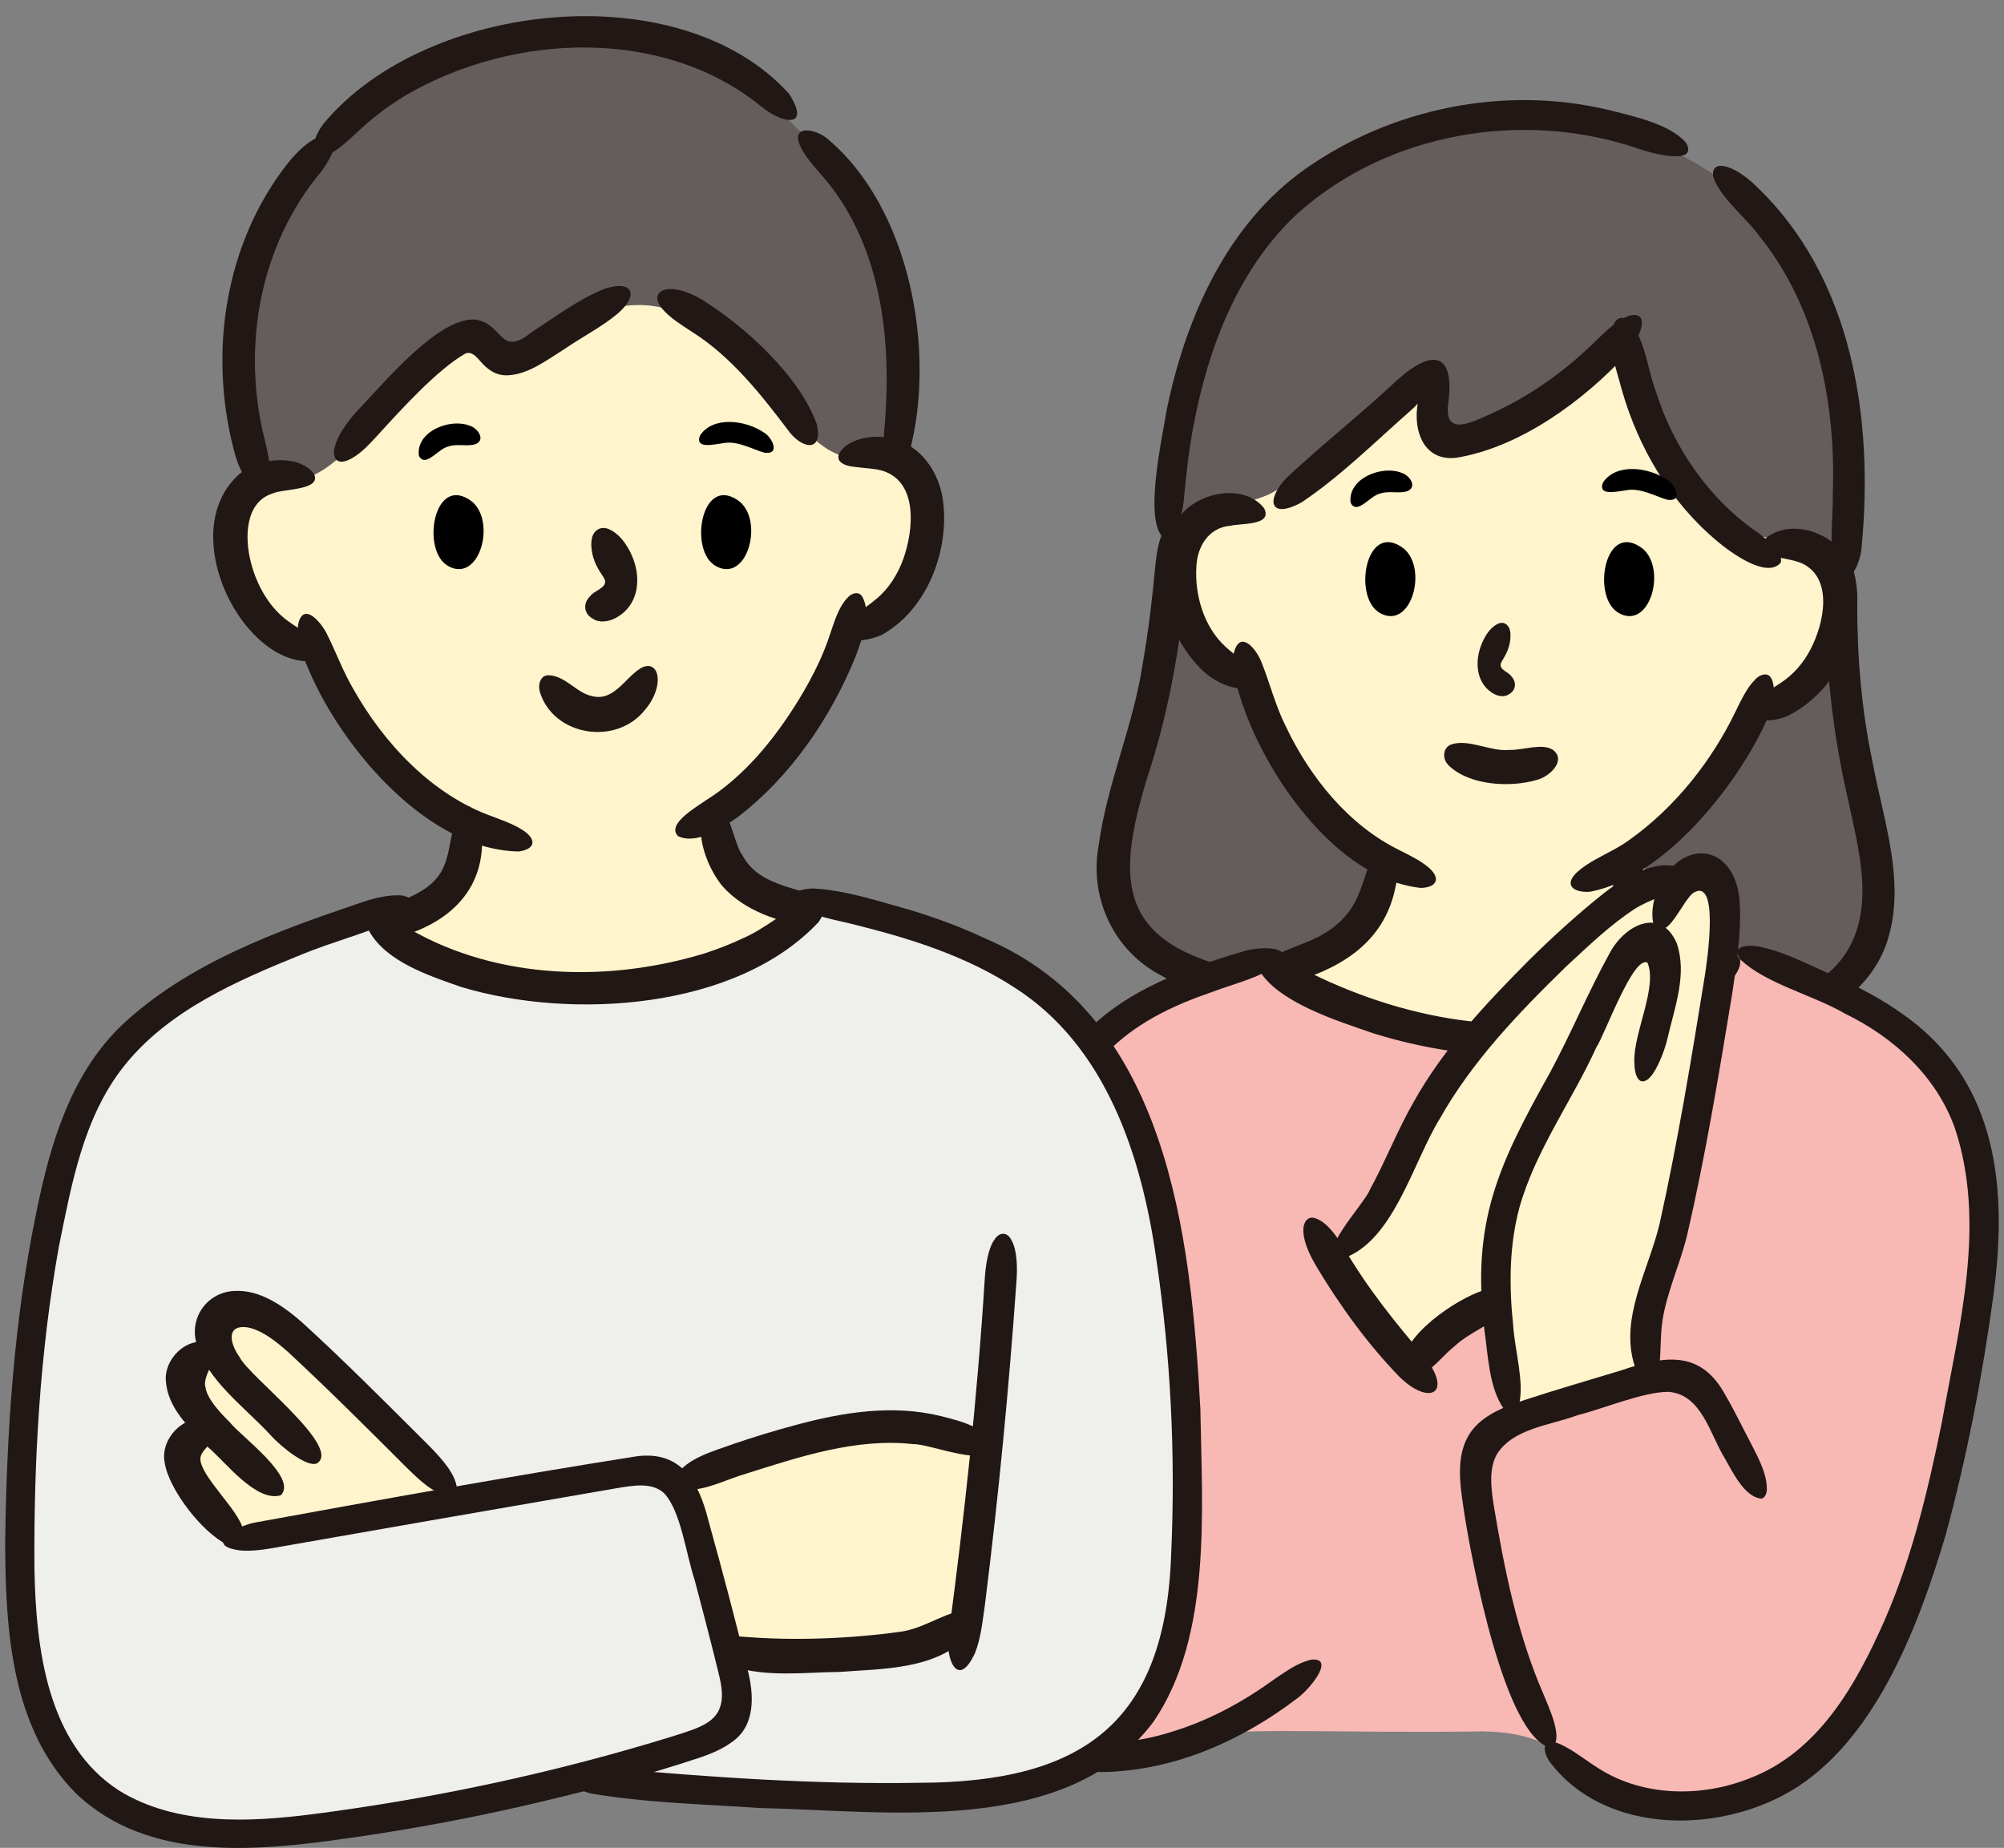 <svg xmlns="http://www.w3.org/2000/svg" viewBox="0 0 206 190">
    <rect x="0" y="0" width="206" height="190" fill="#808080" stroke="none"/>
    <path d="M179.37,103.42c5.12.84,10.85-1.59,12.69-6.8,1.83-4.86.23-10.67-.76-15.75-1.28-6.14-1.85-12.33-1.79-18.63.28-11.12,1.74-22.4-3.4-32.62-5.89-12.91-20.25-18.7-33.91-17.32-22.28,2.61-30.89,18.91-31.88,42.26-.45,6.72-1.18,14.47-2.71,20.54-.81,3.15-1.78,6.26-2.38,9.52-2.59,10.84,4.36,15.98,14.39,15.84,8.83.62,36.96,1.74,49.69,2.94h.08Z" style="fill: #645d5c;"/>
    <path d="M141.16,42.75c1-.62,5.37-5.42,6.04-3.66.42,1.59-.08,4.8,2.76,4.72,1.13,0,2.37-.41,3.45-.85,3.69-1.53,7.06-3.77,10.02-6.43.58-.5,1.23-1.04,1.84-1.38,1.99-1.27,2.91,1.16,3.37,2.86.46,1.6.92,3.27,1.56,4.82,1.61,3.98,4.54,8.11,7.77,10.71,3.87,3.36,10.6.81,10.88,7.75.1,3.19-1.11,6.71-3.51,8.92-1.33,1.24-2.86,2.25-4.24,3.41-2.47,1.98-3.56,5.23-5.77,7.75-3.32,4.12-10.02,9.26-5.33,14.78,1.26,1.52,3.63,2.5,4.49,3.59,1.5,1.83-1.33,3.33-2.79,4.13-9.44,5.27-21.53,4.47-31.72,1.03-1.7-.73-9.55-2.91-6.28-5.2,1.36-.98,3.25-1.7,4.53-2.88,2.15-1.91,3.42-5.05,2.32-7.69-.89-2.21-2.91-3.57-4.46-5.36-1.76-1.96-3.34-4.3-4.55-6.65-1.11-2.06-1.74-4.31-3.15-6.16-1.72-2.31-4.43-3.89-5.8-6.86-1.7-3.71-2.06-10.07,2.56-11.64,1.71-.62,3.62-.87,5.29-1.63,3.78-1.92,7.26-5.34,10.64-8.01l.1-.08Z" style="fill: #fff4cc;"/>
    <path d="M180.42 69.88c-.84.8-1.48 2.19-2.02 3.29-2.45 5.08-6.22 9.86-10.91 13.19-1.69 1.27-4.12 2.04-5.56 3.5-1.24 1.36.17 1.97 1.58 1.82 7.41-1.45 14.71-10.49 17.82-17.03.65-1.39 1.42-3.5.77-4.86-.34-.73-1.17-.42-1.56-.04l-.13.12ZM148.91 78.7c2.1 2.05 6.3 2.32 9.11 1.48 1.28-.33 3.06-2.02 1.58-3.1-1.07-.68-3.01.05-4.41.03-1.98.2-4.14-1.15-5.97-.58-.91.3-.95 1.42-.44 2.01l.13.16Z" style="fill: #211715;"/>
    <path d="M182.74 57.29c.85.2 1.79.31 2.59.68 3.1 1.56 2.19 6.07.81 8.74-.72 1.41-1.77 2.65-3.1 3.51-1.48 1.02-3.05 1.64-3.5 2.69-.16 1.68 3.22 1.24 4.27.67 5.05-2.5 8.1-8.99 6.79-14.42-.74-3.65-5.53-6.03-8.68-4.12-1.56 1.02-.83 1.94.62 2.2l.2.05ZM129.91 52.22c-2.1-2.62-7.06-1.6-8.8 1.13-3.14 4.8-1.47 11.92 2.65 15.72 1.27 1.14 3.51 2.22 5.09 1.46.51-.28.56-.77.15-1.33-.7-.97-2.11-1.83-3.04-2.72-2.22-2.02-3.16-5.33-2.98-8.18.07-2.07 1.25-4.06 3.49-4.24 1.08-.27 4.27 0 3.52-1.71l-.07-.12Z" style="fill: #211715;"/>
    <path d="M165.75,33.75c-.43,2.07.44,4.35.98,6.39,1.71,5.95,4.98,11.5,9.84,15.55,1.35,1.13,5.06,3.86,6.48,2.16.3-.99-1.34-2.32-2.25-3.01-5.1-3.46-8.76-8.79-10.59-14.6-.87-2.27-1.07-5.42-2.76-7.19-.71-.72-1.44-.28-1.65.53l-.05.17Z" style="fill: #211715;"/>
    <path d="M167.44 32.47c-1.08.39-2.13 1.36-3 2.19-3.02 3.03-6.48 5.64-10.32 7.48-2.69 1.24-5.71 2.96-5.25-.66.69-5.19-1.57-5.69-5.19-2.45-3.7 3.47-7.71 6.63-11.41 10.08-2.19 2.27-1.78 4.36 1.53 2.54 4.07-2.73 7.61-6.28 11.29-9.51.93-.84 2.19-2.27 2.37-3.37.06-.38-.15-.43-.48-.08-2.23 2.56-1.95 8.92 2.71 8.38 6.56-1.07 13.09-5.84 17.6-10.75.91-.96 2.67-4.35.29-3.89l-.15.05ZM188.42 57.84c-.69 1.18-.76 3.02-.75 4.45.02 6.62.76 13.25 2.25 19.7 1.1 5.24 2.95 11.38-.3 16.2-2.74 3.91-6.55 4.16-10.86 4.58-3.61.75-.55 2.7 1.84 2.78 5.71.4 11.6-3.27 13.39-8.74 1.97-6.06-.38-12.39-1.49-18.4-1.15-5.39-1.6-10.91-1.59-16.42.12-1.58-.54-6.57-2.41-4.29l-.08.13Z" style="fill: #211715;"/>
    <path d="M176.28 18.64c.94 2.01 3.22 3.78 4.58 5.64 5.96 7.4 7.88 17.26 7.54 26.56.04 2.31-.38 4.93.13 7.14 1.02 3.48 2.72.21 2.83-1.69 1.26-13.17-.89-27.79-10.95-37.25-.86-.85-2.27-1.86-3.28-1.96-1.02-.18-1.23.67-.9 1.41l.06.16ZM173.29 14.66c-1.62-1.92-5.59-2.77-8.18-3.41-10.55-2.45-22.02-.12-30.86 6.07-8.15 5.72-12.4 15.43-14.34 24.92-.4 2.66-2.54 11.91-.06 13.23 1.03.29 1.82-3.07 1.87-4.43.23-2.44.51-4.89.97-7.31 1.51-8 4.61-16.12 10.68-21.77 9.35-8.38 23.28-10.71 35.05-6.67 1.22.45 6.12 1.75 4.94-.53l-.08-.11Z" style="fill: #211715;"/>
    <path d="M119.79 54.26c-.58.86-.89 2.41-1.03 3.94-.31 3.31-.7 6.66-1.28 9.94-.94 6.42-3.7 12.43-4.56 18.89-.95 5.4 1.63 10.83 6.57 13.34 2.18 1.27 6.94 2.57 8.73.86.41-.52-.19-1.14-1.47-1.64-12.18-2.98-11.94-9.58-8.68-20.08 2.23-6.8 3.36-13.87 3.99-20.95.13-1.42.19-3.38-.54-4.52-.47-.78-1.22-.55-1.63.08l-.09.13ZM141.52 87.56c-.95 1.22-1.22 2.97-1.92 4.53-.92 2.21-2.73 3.71-4.97 4.65-1.67.75-5.51 1.84-5.69 3.59-.02.42.3.75.88.91 1.03.28 2.39-.02 3.45-.36 5.12-1.57 9.22-4.38 10.22-9.89.45-1.39.13-5.42-1.85-3.57l-.12.14ZM166.3 87.65c-1.12 2.64-.3 6.12 1.37 8.41 2.27 2.81 6.07 4.53 9.57 5.41 2.13.41 3.63-.8 1.35-2.51-2.63-1.8-6.46-2.41-8.39-5.19-1.3-1.67-1.03-4.6-1.91-6.21-.5-1.05-1.4-1-1.9-.07l-.09.16Z" style="fill: #211715;"/>
    <path d="M171.5,185.72c7.19.83,14.8-3,18.7-9.24,5.24-7.94,8-17.22,9.91-26.46,2.55-14.6,8.61-34.28-5.65-44.64-2.51-1.85-5.17-3.03-8.56-4.59-2.52-1.1-4.68-2.33-7.2-2.02-2.53.31-4.67,2.22-7.13,3.45-1.63.86-3.33,1.59-5.08,2.16-7.27,2.43-15.4,1.81-22.93-.13-2.57-.67-5.06-1.51-7.47-2.59-2.77-1.25-4.7-2.83-7.51-2.49-4.27.72-9,2.88-12.77,5.17-7.84,5.08-9.65,15.34-11.98,23.78-1.74,7.21-3.63,17.31-4.76,25.25-.66,5.03-1.21,9.61-.3,14.83,1.02,5.97,5.75,11.55,12.05,12.32,4.73.79,9.41-.78,13.36-2.22,5.21-.61,13.71-.11,27.04-.26,11.55-.4,10.31,6.49,20.18,7.66h.12Z" style="fill: #f8b8b4;"/>
    <path d="M129.41,99.71c1.94,3.38,8.15,5.28,11.77,6.54,12.21,3.81,27.31,3.58,36.98-5.7,1.48-1.91.59-2.93-1.68-1.98-3.49,1.78-6.87,4.22-10.73,5.27-10.84,3.29-22.97.6-32.78-4.7-1.15-.59-4.21-1.7-3.61.43l.06.14Z" style="fill: #211715;"/>
    <path d="M134.63 170.69c-1.28.32-2.52 1.21-3.63 1.97-3.06 2.22-6.42 4.08-10.03 5.24-13.44 4.52-22.69-3.43-21.58-17.3 1.23-13.68 4.09-27.25 8.01-40.39 3.05-9.8 7.01-14.71 16.97-18.13 1.92-.74 4.33-1.35 5.96-2.28 3.82-2.31-.24-2.72-2.61-1.95-15.2 4.45-19.94 9.66-24.21 24.73-2.97 10.47-5.13 21.2-6.61 32-.74 5.95-1.32 12.34 1.25 17.93 2.82 6.59 10.06 10.38 17.1 9.59 6.57-.55 12.79-3.45 17.98-7.39 1.38-.94 4.12-4.32 1.55-4.06l-.14.03ZM179.02 98.76c2.53 2.38 7.43 3.59 10.59 5.44 5.02 2.43 9.41 6.42 11.32 11.74 3.3 9.83.45 20.4-1.31 30.27-1.41 6.93-3.05 13.88-5.89 20.38-2.92 6.62-6.82 13.61-13.96 16.29-4.94 1.95-10.86 1.82-15.31-.97-1.19-.72-2.41-1.72-3.61-2.34-2.15-1.18-2.46.05-1.65 1.44 5.73 7.84 18.12 7.65 25.74 2.61 8.13-5.41 12.37-16.73 15.06-25.78 2.18-8.02 3.75-16.18 4.88-24.41 1.52-11.05.58-22.2-9.23-29.11-2.18-1.59-4.62-2.84-7.1-3.98-2.51-1.07-4.95-2.43-7.62-2.99-1.45-.29-3.02 0-2.01 1.28l.09.11Z" style="fill: #211715;"/>
    <path d="M154.44,139.48c.33,1.88.69,4.25,1.88,5.09,2.29,1.64,6.5-.36,9.56-1.04,4.78-1.28,3.47-4.84,4.15-8.85,1.02-4.4,2.86-8.58,3.55-13.08,1.3-6.67,2.57-13.38,3.63-20.08.29-3.39,2.34-10.64-1.78-12.1-1.2-.36-2.8-.11-4.33.37-2.27.71-4.66,1.84-6.55,3.46-4.42,3.69-8.34,7.71-12.08,12.07-3.28,3.72-5.87,7.88-7.9,12.44-.97,2.07-1.85,4.21-3.04,6.08-1.27,2.07-3.45,3.65-3.97,6.02-.41,1.81.6,3.54,1.64,4.97,1.3,1.78,2.72,3.78,4.18,4.38,2.77,1.15,4.94-2.21,7.25-2.99,2.11-.94,3.42.84,3.79,3.14l.02.11Z" style="fill: #fff4cc;"/>
    <path d="M138.1 129.38c5.19-1.81 7.18-9.98 9.91-14.36 3.29-5.87 8.14-10.93 13-15.66 2.26-2.08 4.51-4.28 7.1-5.95 1.44-.9 3.44-1.45 4.62-2.11 2.51-1.41-.16-2.62-2.23-2.27-2.12.3-4.08 1.59-5.76 2.91-2.6 2.08-5.07 4.33-7.45 6.67-4.45 4.48-8.89 9.16-11.95 14.66-1.69 2.92-2.9 6.1-4.52 9.05-.52 1.43-6.03 7.14-2.86 7.1l.14-.02ZM146.17 141.32c1.29-.7 2.13-1.93 3.36-2.91 1.48-1.38 3.59-2.12 5.02-3.47 1.79-1.9-.38-2.87-2.17-2.23-2.76.92-8.34 4.65-8.23 7.87.11.97 1.08 1.19 1.84.82l.18-.08Z" style="fill: #211715;"/>
    <path d="M156.15,144.43c.56-2.34-.44-5.58-.6-8.11-.43-4.06-.43-8.23.65-12.2,1.66-5.86,5.37-10.89,7.88-16.4.9-1.36,3.8-9.5,5.27-8.74,1.07,2.48-1.46,7.29-1.35,10.18,0,1.45.45,2.26,1.11,1.97.9-.25,2-2.96,2.32-4.45.73-3.16,2.02-6.52.93-9.69-1.63-3.8-5.39-1.9-6.93,1.08-2.19,3.97-3.95,8.22-6.1,12.22-5.27,9.42-8.1,15.31-6.74,26.45.37,2.59.48,5.99,1.98,8.09.63.83,1.31.6,1.55-.25l.05-.15Z" style="fill: #211715;"/>
    <path d="M171.49 95.19c.87-.8 1.78-2.74 2.53-3.36 2.81-1.8 1.42 7.26 1.22 8.55-1.38 8.52-2.77 17.03-4.64 25.44-1.13 4.78-4.17 9.74-2.55 14.67.83 2.17 2.15 2.42 2.47.21.24-1.33.12-3.19.36-4.83.45-3 1.78-5.79 2.51-8.72 1.93-8.28 3.3-16.68 4.69-25.09.42-2.95.9-5.98.77-8.95-.22-6.63-6.48-7.27-8.64-1.07-.53 1.16-.7 4.71 1.18 3.24l.11-.1ZM133.98 126.63c.05 1.24.75 2.59 1.4 3.69 2.4 3.99 5.19 7.85 8.45 11.22 3.01 2.99 5.59 1.83 2.63-2-3.03-3.52-5.93-7.15-8.27-11.16-.73-1.16-1.73-2.71-2.99-3.12-.84-.3-1.25.57-1.22 1.18v.19Z" style="fill: #211715;"/>
    <path d="M181.62 152.97c-.04-1.49-.82-2.98-1.66-4.61-.87-1.64-1.68-3.35-2.62-4.95-2.48-4.54-6.09-4.08-10.68-2.51-3.34 1.02-6.69 1.98-10 3.07-2.01.67-4.23 1.53-5.45 3.25-1.74 2.45-1.06 5.77-.66 8.57.75 4.7 4.12 22.81 8.84 23.91 1.52-.61-.24-4.27-.71-5.45-2.7-6.19-4.05-12.92-5.15-19.58-.26-1.69-.5-3.66.35-5.16 1.7-2.67 5.5-2.95 8.29-4 2.89-.74 6.7-2.38 9.33-2.4 3.46.26 4.28 4.43 5.85 6.92.88 1.57 2.01 3.84 3.65 4.06.46 0 .63-.64.62-.96v-.15ZM126.86 67.04c-.33 1.43.18 3.21.63 4.65 2.4 7.79 9.87 18.73 18.61 19.61 1.85-.09 1.96-1.21.52-2.29-.72-.57-1.77-1.09-2.66-1.54-5.3-2.57-9.29-7.51-11.81-12.83-1.04-2.07-1.61-4.38-2.46-6.51-.49-1.32-2.1-3.32-2.78-1.26l-.05.17Z" style="fill: #211715;"/>
    <path d="M166.19 62.89c-2.56-1.81-1.16-9.44 2.68-6.47 2.51 2.14.68 8.57-2.59 6.54l-.09-.07ZM141.64 62.89c-2.56-1.81-1.16-9.44 2.68-6.47 2.51 2.14.68 8.57-2.59 6.54l-.09-.07ZM171.44 51.4c-1.24-.34-2.81-1.29-4.28-.99-.89.11-2.96.65-2.38-.8 1.37-2.04 4.73-1.56 6.59-.28.75.42 1.69 2.19.17 2.07l-.1-.02ZM138.84 51.68c-.33-2.47 3.22-3.9 5.27-3.05.76.23 1.61 1.41.59 1.86-.86.31-1.92-.06-2.8.25-1.06.2-2.35 2.2-3.03 1.02l-.03-.08Z"/>
    <path d="M155.26,65.2c.03.42-.04.89-.16,1.3-.26.92-.79,1.47-.84,1.8-.07.62.79.76,1.11,1.26.55.57.45,1.42-.22,1.8-.47.36-1.17.24-1.68-.07-1.23-.74-1.76-2.13-1.53-3.77.18-1.23.92-2.77,1.9-3.31.72-.44,1.34.04,1.41.83l.02.15Z" style="fill: #211715;"/>
    <path d="M88.63,47.09c8.43-.76,7.63,10.63,3.11,14.87-1.39,1.42-3.05,2.64-4.36,4.1-1.26,1.37-1.82,3.08-2.7,4.72-.97,1.82-2.17,3.68-3.45,5.36-2.3,3.19-5.66,5.46-6.41,9.11-.34,1.85.46,3.74,1.79,5.02,1.11,1.17,3.19,1.95,4.31,2.85,1.7,1.36-.48,2.79-1.72,3.53-6.44,3.82-16.09,5.42-25,4.27-2.09-.05-15.88-3.22-13-6.33.96-.95,2.72-1.71,3.8-2.75,1.8-1.64,2.6-4.39,1.49-6.63-1.25-2.6-4.12-4.12-6.3-6.52-1.48-1.55-2.86-3.3-4-5.08-1.41-2.18-2.4-4.6-4.44-6.26-1.96-1.68-4.84-3.28-6.19-5.92-2.6-4.9-2.59-12.17,4.51-12.12,1.07,0,.92-.54.76-1.46-2.23-12.66,3.7-26.52,22.05-28.74,21.1-2.66,39.75,5.42,34.85,27.34-.1.63.11.66.83.66h.05Z" style="fill: #fff4cc;"/>
    <path d="M90.36,25.08c-2.27-6.68-7.85-11.25-12.69-16C69.47,1.05,53.19.82,42.7,5.97c-3.31,1.67-6.04,3.42-8.27,5.97-1.28,1.6-2.11,3.33-3.34,5.34-5.26,7.38-7.61,16.51-5.68,26.38.3,1.61.98,3.35,2.04,4.45,3.56,3.65,8.15-1.59,10.62-4.33,2.17-2.1,7.55-8.85,10.58-8.16.92.17,1.72.7,2.6.98,2.85.84,5.49-2.08,7.94-3.25,8.81-5.53,16.78,1.52,21.71,8.53,1.53,2.06,3.44,4.47,5.93,5.05,2.3.75,4.41-.45,5.18-2.86.82-2.8.61-5.8.49-8.73-.25-3.45-.89-6.89-2.09-10.14l-.04-.12Z" style="fill: #645d5c;"/>
    <path d="M33.67,15.94c1.13-.48,2.42-1.78,3.43-2.7,1.43-1.31,3.03-2.5,4.69-3.49,10.96-6.36,26.41-7.02,36.5,1.23,2.12,1.74,5.11,2.29,2.83-1.33C69.87-2.79,43.81.15,33.36,12.6c-.99,1.11-2.16,4.18.16,3.4l.15-.06Z" style="fill: #211715;"/>
    <path d="M27.68 49.37c.25-1.12-.15-2.82-.45-4.08-2.42-9.5-.6-20.06 5.83-27.69.68-.95 2.06-3.11.82-3.64-1.49-.26-3.3 1.57-4.26 2.78-6.52 8.26-8.17 19.46-5.61 29.42.33 1.38 1.03 3.23 2.13 3.98.71.53 1.34.13 1.5-.61l.04-.16ZM82.27 15.04c.67 1.48 2.23 2.87 3.23 4.24 5.42 7.18 6.2 16.75 5.36 25.41-.18 2.23 1.04 4.98 2.63 1.8 2.78-10.45.02-25.34-8.62-32.37-1.26-.9-3.45-1.24-2.67.76l.07.17ZM68.12 31.79c.74.9 1.95 1.62 2.95 2.29 4.13 2.58 7.25 6.59 10.18 10.47 1.46 1.71 3.33 1.79 2.72-.9-1.77-5-7.38-10.08-11.82-12.85-.85-.5-1.9-.96-2.81-1.05-1.6-.21-2.28.74-1.35 1.89l.12.16ZM35.7 47.35c1.13-.46 2.09-1.48 2.93-2.39 2.47-2.71 6.33-6.99 9.23-8.62.64-.22 1.08.32 1.48.76.7.83 1.59 1.54 2.84 1.49 2.12-.09 3.98-1.53 5.95-2.77 1.76-1.21 3.75-2.21 5.37-3.58 2.31-1.99 1.44-3.52-1.41-2.52-2.64 1.06-5.04 2.88-7.4 4.41-3.43 2.75-2.88-.95-5.94-1.28-3.85-.13-9.42 6.71-12.1 9.47-.89 1.01-1.91 2.35-2.22 3.59-.33 1.06.14 1.83 1.13 1.48l.15-.05ZM87.05 61.53c-1.08 1.2-1.49 3.17-2.08 4.69-.69 1.87-1.71 3.83-2.81 5.64-2.47 4.04-5.61 7.95-9.64 10.46-1.01.71-4.05 2.45-2.81 3.66 1.87.88 4.45-.78 6.05-1.91 5.51-4.19 9.65-10.28 12.21-16.62.66-1.8 1.63-4.35.68-6.08-.38-.65-1.14-.35-1.48.04l-.12.12Z" style="fill: #211715;"/>
    <path d="M32.18 48.6c-1.66-1.94-5.61-1.51-7.53.11-5.36 4.65-2.07 14.48 3.24 18.02 1.42.97 3.82 1.79 5.29.85.46-.34.4-.83-.14-1.36-.84-.83-2.3-1.52-3.32-2.28-1.99-1.38-3.28-3.68-3.9-6-.73-2.71-.59-6.3 2.17-7.19 1.03-.52 5.17-.29 4.27-2.05l-.08-.11ZM87.89 48.01c.92.13 1.92.14 2.82.39 3.63 1.12 3.24 5.98 2.15 9.06-.57 1.57-1.46 3.02-2.73 4.08-1.44 1.24-3.13 2.04-3.55 3.2-.13 1.81 3.48 1.03 4.47.3 4.34-2.67 6.45-8.4 5.92-13.24-.29-3.25-2.51-6.42-5.92-6.82-1.6-.26-3.4.21-4.26 1.01-1.29 1.16-.33 1.86.89 1.99l.2.03Z" style="fill: #211715;"/>
    <path d="M30.66 64.14c-.25 1.48.47 3.33 1.09 4.76 3.41 8.03 12.25 18.53 21.6 18.65 1.85-.28 1.77-1.39.2-2.31-.82-.51-1.97-.92-2.94-1.29-6.15-2.19-11.1-7.45-14.27-13.07-1.06-1.79-1.78-3.78-2.7-5.62-.58-1.23-2.36-3.34-2.94-1.27l-.03.16ZM60.79 55.76c-.04.54.06 1.14.23 1.66.36 1.18 1.1 1.88 1.18 2.29.1.8-1.1.97-1.55 1.61-.77.73-.62 1.82.3 2.3.66.46 1.63.3 2.35-.08 1.72-.94 2.46-2.72 2.13-4.82-.25-1.57-1.29-3.53-2.65-4.22-1-.56-1.87.05-1.97 1.06l-.02.19ZM55.46 71.03c1.31 4.64 7.9 5.75 10.88 1.91.69-.8 1.25-1.96 1.27-2.95.05-1.18-.66-1.92-1.77-1.27-1.57.96-2.73 3.39-4.91 2.87-1.65-.29-2.85-2.17-4.59-2.16-.71.02-1 .79-.9 1.42l.03.19Z" style="fill: #211715;"/>
    <path d="M46.98 83.79c-1.27 3.76-.26 6.33-4.79 8.42-1.73.87-4.1 1.25-5.35 2.81-.95 1.39.59 1.99 2.51 1.7 5.78-1.09 10.5-4.45 10.2-10.8.02-1.61-1.23-4.35-2.48-2.29l-.08.16ZM85.6 92.9c-2.96-1.74-7.47-1.49-9.31-5-.93-1.17-1.63-6.76-3.56-5.27-1.59 2.42-.22 6.33 1.51 8.46 2.22 2.54 5.92 3.82 9.3 4.18 1.52.18 3.93-.8 2.2-2.27l-.14-.11Z" style="fill: #211715;"/>
    <path d="M54.81,100.51c-3.64-.44-7.6-1.42-10.65-2.87-2.29-1.12-4.38-2.69-7.07-2.49-1.49.05-3.18.52-4.66,1.05-5.57,2.04-9.59,3.96-13.14,6.12-7.09,4-11.15,10.74-12.93,18.66-3.3,13.65-4,25.94-4.05,39.76.21,8.91,1.18,19.4,9.38,24.7,6.62,3.88,13.86,3.5,21.1,2.52,5.3-.67,10.82-1.63,16.18-2.74,3.47-.67,6.96-1.73,10.3-1.92,3.01-.2,5.92.3,8.94.52,3.47.3,6.97.52,10.45.71,12.86.26,32.2,3.3,39.53-10.14,6.13-11.12,3.15-44.26-.76-56.59-3.35-10.86-10.36-18.2-21.15-21.87-3.51-1.14-7.86-2.88-11.38-2.61-1.99.21-3.62,1.38-5.25,2.45-6.89,4.37-16.6,5.7-24.7,4.76l-.13-.02Z" style="fill: #efefed;"/>
    <path d="M37.89,95.64c1.74,3.23,6.17,4.67,9.51,5.84,11.28,3.41,28.29,2.38,36.76-6.69,1.27-1.85.69-3.13-1.51-2.08-2.15,1.09-4.09,2.83-6.34,3.79-1.26.6-2.57,1.1-3.89,1.53-9.78,2.98-21.13,2.74-30.19-2.43-1.12-.66-4.99-2.69-4.4-.11l.05.15Z" style="fill: #211715;"/>
    <path d="M73.4 167.09c-.99-2.27-1.65-5.46-2.43-8.01-.94-3.22-2.03-5.99 1.04-7.67 1.98-1.07 4.31-1.63 6.47-2.3 4.36-1.24 9.31-2.53 14.14-2.23 4.52.46 9.51.9 8.89 6.69-.41 3.82-.57 7.49-1.46 10.92-1 3.02-3.97 4.29-7.02 4.97-3.14.55-6.65.61-10.16.71-3.66-.12-7.85.66-9.44-3l-.05-.1ZM18.64 143.08c-.54-1.59.58-2.86 1.39-4.06 1.11-1.42 1.55-3.48 3.4-4.22 2.99-.92 5.86 1.61 8.01 3.46 4.84 4.34 10.91 9.72 15.02 13.88 2.12 2.39-1.62 3.14-3.58 3.51-3.53.6-7.06 1.17-10.55 1.76-3 .33-6.37 1.68-8.79.35-2.22-1.38-5.57-5.18-5.06-7.91.37-1.33 1.64-2.16 1.7-3.06.02-1.22-1.05-2.13-1.53-3.62l-.03-.1Z" style="fill: #fff4cc;"/>
    <path d="M98.77 165.61c-2.11.48-4.09 1.92-6.3 2.18-5.05.7-10.79.92-15.82.52-2.82-.34-4.65 1.49-1.27 3.05 3.44 1.11 7.33.59 10.91.55 4.55-.34 10.02-.23 13.32-3.82 1-1.18 1.06-2.79-.64-2.5l-.18.03ZM70.61 153.19c2.02.03 4.04-1.06 6-1.64 5.56-1.75 11.4-3.72 17.27-3.06 1.69-.07 8.07 2.65 8.2.14-.66-1.88-3.51-2.56-5.35-3.02-4.95-1.23-10.13-.4-15 .93-2.09.56-4.17 1.19-6.22 1.89-2.03.75-4.98 1.48-6.07 3.41-.43.81.26 1.31 1 1.35h.18ZM46.83 152.39c-.42-1.38-1.9-2.91-3-4.01-4.22-4.21-8.42-8.44-12.82-12.45-1.92-1.67-4.31-3.35-6.92-3.19-2.7.11-4.59 2.62-3.93 5.26 1.05 3.92 5 6.66 7.68 9.59 1.09 1.21 3.7 3.29 4.72 2.89 2.71-1.62-6.96-8.96-7.9-10.89-1.22-1.71-1.27-3.44.83-3.1 1.52.31 2.99 1.52 4.17 2.57 4.09 3.79 8.17 7.87 12.15 11.85 1.18 1.14 2.8 2.8 4.43 2.86.7.01.79-.77.64-1.22l-.04-.16Z" style="fill: #211715;"/>
    <path d="M21.25,138.04c-2.16-.52-4.4,1.76-4.2,3.95.19,2.77,2.34,4.75,4.28,6.76,1.84,1.55,4.98,5.74,7.53,5,1.81-1.79-4.08-6.05-5.21-7.48-1.22-1.2-2.37-2.53-2.52-3.6-.47-1.46,2.19-3.81.27-4.58l-.15-.05Z" style="fill: #211715;"/>
    <path d="M21.61 145.97c-2.51-.73-5.19 1.85-4.68 4.43.4 2.69 3.83 7.18 6.42 8.42 2.05.81 2-1.27 1.22-2.55-1.08-1.99-4.33-5.1-3.94-6.51.32-1.27 3.42-2.63 1.15-3.73l-.17-.06ZM102.13 127.6c-.59.95-.82 2.6-.9 3.86-.76 12.21-2.1 24.46-3.71 36.59-.37 2.46.93 5.73 2.69 1.95.62-1.5.79-3.33 1.03-4.97 1.4-11.14 2.48-22.34 3.26-33.48.09-1.28.04-3.08-.53-4.04-.46-.93-1.3-.79-1.75-.04l-.09.14Z" style="fill: #211715;"/>
    <path d="M41.55,92.11c-1.17-.21-2.98.19-4.27.64-8.85,2.99-18.07,6.3-24.93,12.82-5.13,5.04-7.21,12.16-8.6,19.02-2.33,11.19-3.08,22.79-3.22,34.27.05,8.86.66,18.87,7.25,25.51,7.5,7.21,18.83,5.95,28.34,4.59,5.94-.85,11.85-1.94,17.7-3.28,6.22-1.43,12.38-3.04,18.33-5.03,1.05-.37,2.13-.84,3-1.47,2.58-1.71,2.37-4.98,1.66-7.65-1.23-5-2.57-10.1-3.98-15.15-.97-3.91-2.73-7.21-7.32-6.65-13.08,2.06-26.18,4.43-39.18,6.8-1.88.28-5.55,2.36-1.7,2.88,1,.11,2.31-.04,3.38-.23,11.81-2.08,23.6-4.12,35.38-6.16,1.69-.28,3.67-.65,4.91.55,1.7,1.86,2.22,6.22,3.11,8.9.67,2.52,1.33,5.06,1.97,7.59.55,2.4,1.29,4.25.46,5.9-.56.99-1.46,1.42-2.53,1.85-1.51.55-3.17,1.03-4.74,1.5-11.24,3.32-22.81,5.73-34.44,7.23-6.61.84-13.99,1.18-19.86-2.41-7.44-4.79-8.57-14.63-8.73-22.8-.08-11.08.56-22.31,2.52-33.19,1.31-6.42,2.5-13.22,6.66-18.49,4.55-5.75,11.65-8.82,18.32-11.52,3.03-1.25,6.25-2.07,9.24-3.39,1.32-.68,3.1-2,1.4-2.58l-.13-.03Z" style="fill: #211715;"/>
    <path d="M81.97,93.08c1.62,1.23,3.91,1.46,6.02,2.03,5.66,1.41,11.35,3.21,16.26,6.41,9.45,6,13.12,17.39,14.61,27.94,1.49,10.02,1.99,20.19,1.53,30.32-.58,17.42-9.16,23.5-25.96,23.53-10.72.18-21.44-.57-32.09-1.53-2.9-.41-6.69,1.07-1.69,2.61,5.72.99,11.62,1.11,17.41,1.51,13.15.28,31.63,3.04,40.52-8.88,6.03-8.85,4.97-21.85,4.81-32.17-.99-17.87-3.33-40.29-22.01-48.31-2.43-1.15-4.96-2.09-7.54-2.89-3.33-.92-6.68-2.08-10.12-2.29-1.38-.04-2.98.52-1.86,1.63l.11.1Z" style="fill: #211715;"/>
    <path d="M73.37 58.06c-2.56-1.81-1.16-9.44 2.68-6.47 2.51 2.14.68 8.57-2.59 6.54l-.09-.07ZM45.86 58.06c-2.56-1.81-1.16-9.44 2.68-6.47 2.51 2.14.68 8.57-2.59 6.54l-.09-.07ZM78.62 46.56c-1.24-.34-2.81-1.29-4.28-.99-.89.11-2.96.65-2.38-.8 1.37-2.04 4.73-1.56 6.59-.28.75.42 1.69 2.19.17 2.07l-.1-.02ZM43.06 46.84c-.33-2.47 3.22-3.9 5.27-3.05.76.23 1.61 1.41.59 1.86-.86.31-1.92-.06-2.8.25-1.06.2-2.35 2.2-3.03 1.02l-.03-.08Z"/>
    <rect width="206" height="190" style="fill: none;"/>
</svg>
